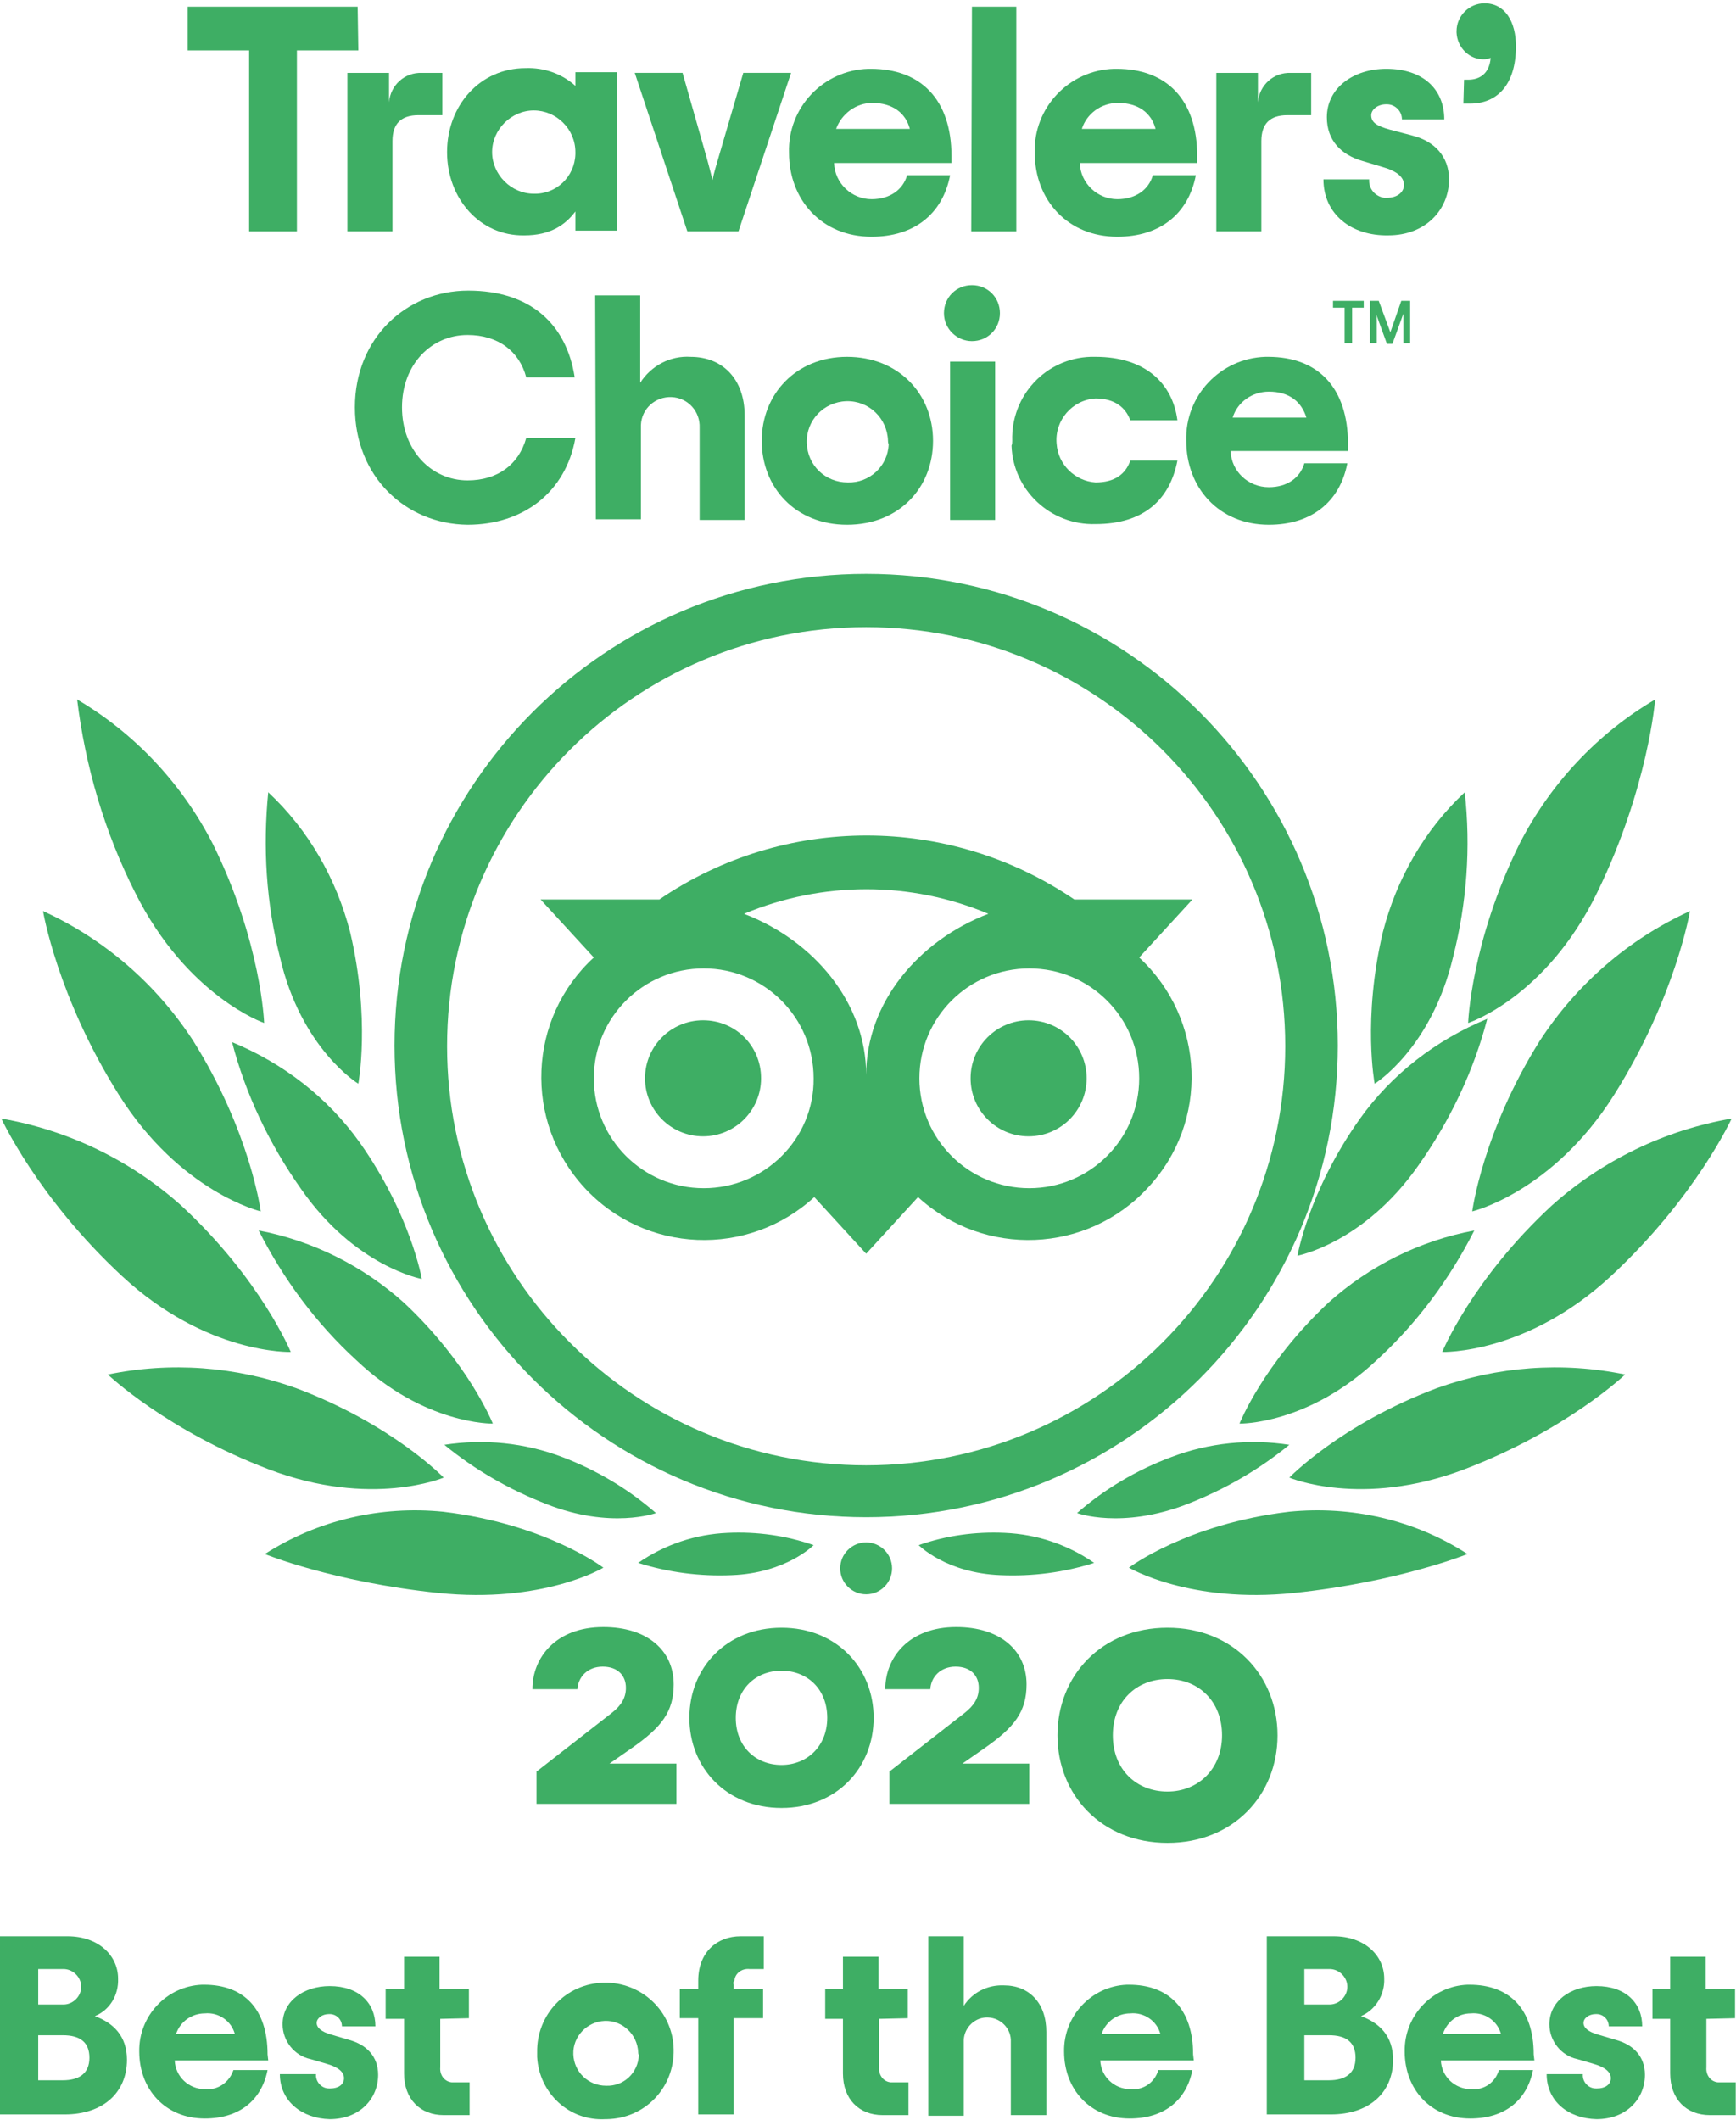<svg width="95" height="116" viewBox="0 0 95 116" fill="none" xmlns="http://www.w3.org/2000/svg">
<g clip-path="url(#clip0_1_1329)">
<path d="M0 105.959H3.698C5.379 105.959 6.462 107.005 6.462 108.275C6.499 109.171 6.014 109.993 5.192 110.329C6.2 110.703 6.947 111.412 6.947 112.72C6.947 114.512 5.64 115.708 3.548 115.708H0V105.959ZM3.474 109.694C3.997 109.694 4.445 109.246 4.445 108.723C4.445 108.2 3.997 107.752 3.474 107.752H2.092V109.694H3.474ZM3.436 113.84C4.333 113.84 4.893 113.467 4.893 112.608C4.893 111.748 4.37 111.375 3.436 111.375H2.092V113.84H3.436Z" fill="#3EAE64"/>
<path d="M14.679 112.757H9.562C9.599 113.654 10.347 114.326 11.206 114.326C11.915 114.401 12.55 113.953 12.774 113.28H14.642C14.306 114.961 13.073 115.932 11.206 115.932C9.039 115.932 7.62 114.326 7.62 112.272C7.582 110.329 9.114 108.686 11.056 108.611H11.168C13.335 108.611 14.642 109.919 14.642 112.421L14.679 112.757ZM9.637 111.301H12.849C12.662 110.591 11.953 110.105 11.206 110.18C10.496 110.18 9.861 110.628 9.637 111.301Z" fill="#3EAE64"/>
<path d="M15.315 113.504H17.294C17.257 113.915 17.593 114.288 18.004 114.288H18.078C18.527 114.288 18.826 114.064 18.826 113.728C18.826 113.392 18.527 113.13 17.892 112.944L16.995 112.682C16.099 112.495 15.464 111.674 15.464 110.777C15.464 109.507 16.622 108.686 18.041 108.686C19.647 108.686 20.544 109.619 20.544 110.889H18.713C18.713 110.516 18.415 110.217 18.041 110.217H18.004C17.63 110.217 17.331 110.441 17.331 110.703C17.331 110.964 17.593 111.188 18.116 111.337L19.124 111.636C20.058 111.898 20.693 112.533 20.693 113.541C20.693 114.849 19.685 115.969 18.041 115.969C16.547 115.932 15.315 114.998 15.315 113.504Z" fill="#3EAE64"/>
<path d="M24.092 110.479V113.131C24.054 113.542 24.316 113.915 24.727 113.953H25.698V115.746H24.278C23.008 115.746 22.112 114.886 22.112 113.467V110.479H21.104V108.836H22.112V107.08H24.054V108.836H25.66V110.442L24.092 110.479Z" fill="#3EAE64"/>
<path d="M29.395 112.309C29.358 110.254 30.964 108.536 33.056 108.499C35.11 108.461 36.828 110.067 36.865 112.159C36.903 114.251 35.297 115.932 33.205 115.969H33.13C31.151 116.081 29.507 114.55 29.395 112.57V112.309ZM34.923 112.309C34.886 111.337 34.064 110.553 33.093 110.59C32.122 110.628 31.337 111.449 31.375 112.421C31.412 113.392 32.197 114.139 33.168 114.139C34.139 114.176 34.923 113.429 34.961 112.458C34.923 112.383 34.923 112.346 34.923 112.309Z" fill="#3EAE64"/>
<path d="M40.152 108.611V108.835H41.758V110.441H40.152V115.708H38.21V110.441H37.201V108.835H38.21V108.387C38.21 106.818 39.255 105.959 40.525 105.959H41.795V107.752H41.011C40.6 107.714 40.227 107.976 40.189 108.387C40.115 108.462 40.115 108.536 40.152 108.611Z" fill="#3EAE64"/>
<path d="M48.109 110.479V113.131C48.072 113.542 48.333 113.915 48.744 113.953H49.715V115.746H48.296C47.026 115.746 46.129 114.886 46.129 113.467V110.479H45.158V108.836H46.129V107.08H48.072V108.836H49.678V110.442L48.109 110.479Z" fill="#3EAE64"/>
<path d="M50.797 105.959H52.739V109.769C53.225 109.022 54.046 108.611 54.943 108.648C56.325 108.648 57.259 109.619 57.259 111.188V115.745H55.316V111.748C55.354 111.039 54.794 110.441 54.084 110.404C53.374 110.366 52.776 110.927 52.739 111.636V115.782H50.797V105.959Z" fill="#3EAE64"/>
<path d="M65.328 112.757H60.211C60.248 113.654 60.995 114.326 61.854 114.326C62.564 114.401 63.199 113.953 63.386 113.28H65.253C64.917 114.961 63.684 115.932 61.817 115.932C59.651 115.932 58.231 114.326 58.231 112.272C58.194 110.329 59.725 108.686 61.667 108.611H61.779C63.946 108.611 65.29 109.919 65.29 112.421L65.328 112.757ZM60.285 111.301H63.498C63.311 110.591 62.601 110.105 61.854 110.18C61.145 110.18 60.51 110.628 60.285 111.301Z" fill="#3EAE64"/>
<path d="M69.324 105.959H72.985C74.665 105.959 75.749 107.005 75.749 108.275C75.786 109.171 75.263 109.993 74.479 110.329C75.487 110.703 76.234 111.412 76.234 112.72C76.234 114.512 74.927 115.708 72.835 115.708H69.324V105.959ZM72.76 109.694C73.284 109.694 73.732 109.246 73.732 108.723C73.732 108.2 73.284 107.752 72.76 107.752H71.379V109.694H72.76ZM72.723 113.84C73.62 113.84 74.18 113.467 74.18 112.608C74.18 111.748 73.657 111.375 72.723 111.375H71.379V113.84H72.723Z" fill="#3EAE64"/>
<path d="M83.967 112.757H78.849C78.887 113.654 79.634 114.326 80.493 114.326C81.203 114.401 81.838 113.953 82.024 113.28H83.892C83.556 114.961 82.323 115.932 80.456 115.932C78.289 115.932 76.87 114.326 76.87 112.272C76.832 110.329 78.364 108.686 80.306 108.611H80.418C82.585 108.611 83.929 109.919 83.929 112.421L83.967 112.757ZM78.962 111.301H82.136C81.95 110.591 81.24 110.105 80.493 110.18C79.783 110.18 79.186 110.628 78.962 111.301Z" fill="#3EAE64"/>
<path d="M84.639 113.504H86.618C86.581 113.915 86.917 114.288 87.328 114.288H87.403C87.851 114.288 88.15 114.064 88.15 113.728C88.15 113.392 87.851 113.13 87.216 112.944L86.32 112.682C85.423 112.495 84.788 111.674 84.788 110.777C84.788 109.507 85.946 108.686 87.365 108.686C88.971 108.686 89.868 109.619 89.868 110.889H88.038C88.038 110.516 87.739 110.217 87.365 110.217H87.328C86.954 110.217 86.656 110.441 86.656 110.703C86.656 110.964 86.917 111.188 87.44 111.337L88.448 111.636C89.382 111.898 90.017 112.533 90.017 113.541C90.017 114.849 89.009 115.969 87.365 115.969C85.834 115.932 84.639 114.998 84.639 113.504Z" fill="#3EAE64"/>
<path d="M93.379 110.479V113.131C93.341 113.542 93.603 113.915 94.013 113.953H94.985V115.746H93.565C92.295 115.746 91.399 114.886 91.399 113.467V110.479H90.428V108.836H91.399V107.08H93.341V108.836H94.947V110.442L93.379 110.479Z" fill="#3EAE64"/>
<path d="M47.4 31.406C33.131 31.406 21.59 42.985 21.59 57.216C21.59 71.447 33.169 83.026 47.4 83.026C61.63 83.026 73.209 71.447 73.209 57.216C73.209 42.985 61.668 31.406 47.4 31.406ZM47.4 80.187C34.737 80.187 24.466 69.915 24.466 57.253C24.466 44.591 34.737 34.32 47.4 34.32C60.062 34.32 70.333 44.591 70.333 57.253C70.333 69.915 60.062 80.187 47.4 80.187ZM41.648 59.009C41.648 60.764 40.228 62.184 38.473 62.184C36.717 62.184 35.298 60.764 35.298 59.009C35.298 57.253 36.717 55.834 38.473 55.834C40.228 55.834 41.648 57.216 41.648 59.009C41.648 58.984 41.648 58.984 41.648 59.009ZM59.464 59.009C59.464 60.764 58.045 62.184 56.289 62.184C54.534 62.184 53.114 60.764 53.114 59.009C53.114 57.253 54.534 55.834 56.289 55.834C58.045 55.834 59.464 57.253 59.464 59.009C59.464 58.984 59.464 58.984 59.464 59.009ZM62.34 52.398L65.254 49.223H58.792C51.919 44.554 42.917 44.554 36.082 49.223H29.583L32.496 52.398C28.873 55.722 28.649 61.362 31.974 64.985C35.298 68.608 40.938 68.832 44.561 65.508L47.4 68.608L50.238 65.508C53.861 68.832 59.501 68.608 62.826 64.985C66.187 61.399 65.963 55.759 62.34 52.398ZM38.51 65.022C35.186 65.022 32.496 62.333 32.496 59.009C32.496 55.685 35.186 52.995 38.51 52.995C41.834 52.995 44.524 55.685 44.524 59.009C44.561 62.333 41.834 65.022 38.51 65.022ZM47.4 58.822C47.4 54.863 44.524 51.464 40.714 50.007C45.009 48.214 49.827 48.214 54.086 50.007C50.276 51.464 47.4 54.863 47.4 58.822ZM56.327 65.022C53.002 65.022 50.313 62.333 50.313 59.009C50.313 55.685 53.002 52.995 56.327 52.995C59.651 52.995 62.34 55.685 62.34 59.009C62.34 62.333 59.651 65.022 56.327 65.022Z" fill="#3EAE64"/>
<path d="M33.018 85.789C33.018 85.789 29.881 83.398 24.241 82.726C20.842 82.39 17.406 83.174 14.492 85.042C14.492 85.042 18.227 86.573 23.979 87.171C29.732 87.769 33.018 85.789 33.018 85.789Z" fill="#3EAE64"/>
<path d="M24.279 80.859C24.279 80.859 21.478 77.946 16.211 75.966C12.887 74.771 9.339 74.509 5.902 75.219C5.902 75.219 9.115 78.282 14.717 80.411C20.32 82.54 24.279 80.859 24.279 80.859Z" fill="#3EAE64"/>
<path d="M15.911 73.985C15.911 73.985 14.268 69.989 9.898 65.955C7.134 63.489 3.735 61.846 0.074 61.211C0.074 61.211 2.054 65.544 6.685 69.839C11.317 74.135 15.911 73.985 15.911 73.985Z" fill="#3EAE64"/>
<path d="M14.269 66.292C14.269 66.292 13.708 61.959 10.571 56.954C8.554 53.854 5.715 51.389 2.354 49.857C2.354 49.857 3.138 54.564 6.5 59.905C9.861 65.246 14.269 66.292 14.269 66.292Z" fill="#3EAE64"/>
<path d="M14.455 55.982C14.455 55.982 14.306 51.574 11.654 46.196C9.973 42.909 7.396 40.145 4.221 38.277C4.669 41.938 5.715 45.523 7.396 48.848C10.234 54.525 14.455 55.982 14.455 55.982Z" fill="#3EAE64"/>
<path d="M26.968 77.906C26.968 77.906 25.66 74.619 22.112 71.295C19.871 69.278 17.107 67.896 14.156 67.336C15.501 69.988 17.294 72.416 19.497 74.433C23.233 77.981 26.968 77.906 26.968 77.906Z" fill="#3EAE64"/>
<path d="M35.895 82.8C34.401 81.493 32.646 80.447 30.778 79.738C28.724 78.953 26.483 78.729 24.316 79.065C25.997 80.447 27.902 81.531 29.919 82.315C33.43 83.697 35.895 82.8 35.895 82.8Z" fill="#3EAE64"/>
<path d="M44.523 84.555C43.029 84.032 41.423 83.808 39.817 83.883C38.061 83.958 36.38 84.518 34.924 85.527C36.567 86.049 38.323 86.274 40.041 86.199C43.029 86.087 44.523 84.555 44.523 84.555Z" fill="#3EAE64"/>
<path d="M23.083 69.99C23.083 69.99 22.485 66.479 19.684 62.52C17.928 60.055 15.501 58.187 12.699 57.029C13.446 59.905 14.754 62.632 16.472 65.06C19.422 69.318 23.083 69.99 23.083 69.99Z" fill="#3EAE64"/>
<path d="M19.609 59.306C19.609 59.306 20.282 55.758 19.161 51.014C18.414 48.101 16.883 45.412 14.679 43.357C14.38 46.383 14.567 49.408 15.314 52.359C16.472 57.401 19.609 59.306 19.609 59.306Z" fill="#3EAE64"/>
<path d="M61.779 85.789C61.779 85.789 64.917 83.398 70.557 82.726C73.956 82.39 77.43 83.174 80.306 85.042C80.306 85.042 76.533 86.573 70.818 87.171C65.104 87.769 61.779 85.789 61.779 85.789Z" fill="#3EAE64"/>
<path d="M70.557 80.859C70.557 80.859 73.358 77.946 78.624 75.966C81.949 74.771 85.497 74.509 88.933 75.219C88.933 75.219 85.721 78.282 80.119 80.411C74.516 82.54 70.557 80.859 70.557 80.859Z" fill="#3EAE64"/>
<path d="M78.924 73.985C78.924 73.985 80.567 69.989 84.937 65.955C87.701 63.489 91.1 61.846 94.761 61.211C94.761 61.211 92.781 65.544 88.15 69.839C83.518 74.135 78.924 73.985 78.924 73.985Z" fill="#3EAE64"/>
<path d="M80.566 66.292C80.566 66.292 81.127 61.959 84.264 56.954C86.281 53.854 89.12 51.389 92.481 49.857C92.481 49.857 91.697 54.564 88.335 59.905C84.974 65.246 80.566 66.292 80.566 66.292Z" fill="#3EAE64"/>
<path d="M80.342 55.982C80.342 55.982 80.491 51.574 83.143 46.196C84.824 42.909 87.401 40.145 90.576 38.277C90.576 38.277 90.203 43.096 87.401 48.848C84.6 54.6 80.342 55.982 80.342 55.982Z" fill="#3EAE64"/>
<path d="M67.83 77.906C67.83 77.906 69.137 74.619 72.686 71.295C74.927 69.278 77.691 67.896 80.679 67.336C79.334 69.988 77.541 72.416 75.338 74.433C71.565 77.981 67.83 77.906 67.83 77.906Z" fill="#3EAE64"/>
<path d="M58.94 82.8C60.434 81.493 62.189 80.447 64.094 79.738C66.148 78.953 68.389 78.729 70.556 79.065C68.875 80.447 66.97 81.531 64.953 82.315C61.367 83.697 58.94 82.8 58.94 82.8Z" fill="#3EAE64"/>
<path d="M50.275 84.555C51.769 84.032 53.376 83.808 54.982 83.883C56.737 83.958 58.418 84.518 59.875 85.527C58.231 86.049 56.513 86.274 54.758 86.199C51.769 86.087 50.275 84.555 50.275 84.555Z" fill="#3EAE64"/>
<path d="M71.004 68.715C71.004 68.715 71.602 65.204 74.403 61.245C76.158 58.779 78.586 56.912 81.388 55.754C80.641 58.63 79.333 61.357 77.615 63.784C74.627 68.043 71.004 68.715 71.004 68.715Z" fill="#3EAE64"/>
<path d="M75.225 59.306C75.225 59.306 74.553 55.758 75.674 51.014C76.421 48.101 77.952 45.412 80.156 43.357C80.492 46.383 80.268 49.408 79.521 52.359C78.326 57.401 75.225 59.306 75.225 59.306Z" fill="#3EAE64"/>
<path d="M47.398 87.245C48.182 87.245 48.817 86.609 48.817 85.826C48.817 85.042 48.182 84.406 47.398 84.406C46.614 84.406 45.978 85.042 45.978 85.826C45.978 86.609 46.614 87.245 47.398 87.245Z" fill="#3EAE64"/>
<path d="M19.609 2.758H16.248V12.656H13.633V2.758H10.271V0.367H19.572L19.609 2.758Z" fill="#3EAE64"/>
<path d="M24.204 3.99V6.305H22.896C21.962 6.305 21.477 6.754 21.477 7.725V12.655H19.012V3.99H21.29V5.596C21.365 4.662 22.149 3.952 23.083 3.99H24.204Z" fill="#3EAE64"/>
<path d="M24.465 8.324C24.465 5.784 26.258 3.729 28.76 3.729C29.769 3.692 30.74 4.028 31.487 4.7V3.953H33.765V12.619H31.487V11.573C30.927 12.32 30.105 12.88 28.686 12.88C26.258 12.918 24.465 10.864 24.465 8.324ZM31.487 8.324C31.487 7.054 30.441 6.045 29.209 6.045C27.976 6.045 26.93 7.091 26.93 8.324C26.93 9.556 27.976 10.602 29.209 10.602C30.441 10.639 31.45 9.668 31.487 8.436V8.324Z" fill="#3EAE64"/>
<path d="M34.736 3.988H37.351L38.658 8.582C38.808 9.105 38.882 9.442 38.994 9.852C39.069 9.442 39.181 9.105 39.331 8.582L40.675 3.988H43.29L40.414 12.654H37.612L34.736 3.988Z" fill="#3EAE64"/>
<path d="M52.068 8.92H45.643C45.68 10.041 46.614 10.9 47.697 10.9C48.706 10.9 49.416 10.377 49.64 9.592H51.993C51.582 11.722 50.013 12.954 47.697 12.954C44.971 12.954 43.178 10.937 43.178 8.36C43.103 5.895 45.045 3.84 47.511 3.766H47.66C50.387 3.766 52.068 5.446 52.068 8.547V8.92ZM45.755 7.053H49.789C49.565 6.193 48.855 5.633 47.735 5.633C46.838 5.633 46.054 6.231 45.755 7.053Z" fill="#3EAE64"/>
<path d="M53.188 0.367H55.616V12.656H53.15L53.188 0.367Z" fill="#3EAE64"/>
<path d="M65.515 8.92H59.09C59.128 10.041 60.062 10.9 61.145 10.9C62.153 10.9 62.863 10.377 63.087 9.592H65.44C65.029 11.722 63.46 12.954 61.145 12.954C58.418 12.954 56.625 10.937 56.625 8.36C56.55 5.895 58.493 3.84 60.958 3.766H61.107C63.834 3.766 65.515 5.446 65.515 8.547V8.92ZM59.202 7.053H63.236C63.012 6.193 62.303 5.633 61.182 5.633C60.248 5.633 59.464 6.231 59.202 7.053Z" fill="#3EAE64"/>
<path d="M71.752 3.99V6.305H70.445C69.511 6.305 69.026 6.754 69.026 7.725V12.655H66.561V3.99H68.839V5.596C68.914 4.662 69.698 3.952 70.632 3.99H71.752Z" fill="#3EAE64"/>
<path d="M72.424 9.817H74.926C74.889 10.339 75.263 10.75 75.748 10.825H75.897C76.458 10.825 76.831 10.526 76.831 10.115C76.831 9.704 76.458 9.368 75.673 9.144L74.553 8.808C73.395 8.472 72.611 7.688 72.611 6.418C72.611 4.811 74.067 3.766 75.86 3.766C77.915 3.766 79.035 4.924 79.035 6.53H76.719C76.719 6.081 76.346 5.708 75.897 5.708H75.86C75.375 5.708 75.038 6.007 75.038 6.306C75.038 6.716 75.375 6.903 76.047 7.09L77.317 7.426C78.475 7.725 79.296 8.547 79.296 9.817C79.296 11.46 78.026 12.879 75.972 12.879C73.955 12.917 72.424 11.722 72.424 9.817Z" fill="#3EAE64"/>
<path d="M80.118 4.363H80.342C80.94 4.363 81.5 4.064 81.575 3.168C81.463 3.205 81.35 3.243 81.238 3.243C80.417 3.28 79.744 2.608 79.707 1.786V1.711C79.707 0.852 80.417 0.18 81.238 0.18C82.359 0.18 82.957 1.188 82.957 2.533C82.957 4.662 81.911 5.67 80.454 5.67H80.081L80.118 4.363Z" fill="#3EAE64"/>
<path d="M19.422 22.291C19.422 18.519 22.223 15.904 25.622 15.904C29.021 15.904 31.001 17.735 31.449 20.648H28.797C28.424 19.229 27.266 18.332 25.585 18.332C23.605 18.332 21.999 19.938 21.999 22.291C21.999 24.645 23.605 26.288 25.585 26.288C27.228 26.288 28.386 25.429 28.797 23.972H31.486C30.963 26.923 28.648 28.716 25.585 28.716C22.186 28.678 19.422 26.064 19.422 22.291Z" fill="#3EAE64"/>
<path d="M32.57 16.166H35.035V20.947C35.633 20.013 36.679 19.453 37.8 19.528C39.518 19.528 40.75 20.723 40.75 22.74V28.455H38.285V23.412C38.322 22.516 37.65 21.769 36.754 21.731C35.857 21.694 35.11 22.366 35.073 23.263V28.417H32.608L32.57 16.166Z" fill="#3EAE64"/>
<path d="M41.684 24.122C41.684 21.582 43.551 19.527 46.352 19.527C49.154 19.527 51.059 21.544 51.059 24.122C51.059 26.699 49.191 28.716 46.352 28.716C43.514 28.716 41.684 26.661 41.684 24.122ZM48.594 24.122C48.556 22.889 47.548 21.918 46.315 21.955C45.083 21.992 44.111 23.001 44.149 24.234C44.186 25.466 45.157 26.4 46.39 26.4C47.585 26.437 48.594 25.504 48.631 24.308C48.594 24.234 48.594 24.159 48.594 24.122Z" fill="#3EAE64"/>
<path d="M51.656 17.137C51.656 16.278 52.329 15.605 53.188 15.605C54.047 15.605 54.719 16.278 54.719 17.137C54.719 17.996 54.047 18.668 53.188 18.668C52.366 18.668 51.656 17.996 51.656 17.137ZM51.992 19.789H54.458V28.454H51.992V19.789Z" fill="#3EAE64"/>
<path d="M55.393 24.122C55.318 21.656 57.223 19.602 59.688 19.527H59.95C62.676 19.527 64.17 20.984 64.432 23.001H61.855C61.593 22.291 60.995 21.806 59.95 21.806C58.68 21.881 57.709 23.001 57.821 24.271C57.895 25.429 58.829 26.325 59.95 26.4C60.995 26.4 61.593 25.952 61.855 25.205H64.432C64.021 27.334 62.602 28.678 59.95 28.678C57.484 28.753 55.43 26.811 55.355 24.383C55.393 24.308 55.393 24.196 55.393 24.122Z" fill="#3EAE64"/>
<path d="M73.768 24.682H67.344C67.381 25.802 68.315 26.661 69.436 26.661C70.444 26.661 71.154 26.139 71.378 25.354H73.731C73.32 27.483 71.751 28.716 69.436 28.716C66.709 28.716 64.916 26.699 64.916 24.122C64.841 21.656 66.784 19.602 69.249 19.527H69.398C72.125 19.527 73.768 21.208 73.768 24.308V24.682ZM67.456 22.852H71.49C71.228 21.992 70.556 21.432 69.436 21.432C68.539 21.432 67.718 21.992 67.456 22.852Z" fill="#3EAE64"/>
<path d="M72.947 16.465H74.628V16.838H73.993V18.781H73.582V16.838H72.947V16.465Z" fill="#3EAE64"/>
<path d="M76.085 18.183L75.45 16.465H74.965V18.781H75.338V17.511C75.338 17.399 75.338 17.287 75.301 17.174L75.899 18.818H76.197L76.795 17.174V18.781H77.169V16.465H76.683L76.085 18.183Z" fill="#3EAE64"/>
<path d="M29.396 96.92L33.468 93.745C33.99 93.335 34.252 92.924 34.252 92.363C34.252 91.691 33.804 91.205 32.982 91.205C32.16 91.205 31.637 91.766 31.6 92.438H29.135C29.135 90.72 30.405 89.039 33.019 89.039C35.41 89.039 36.867 90.309 36.867 92.177C36.867 93.671 36.194 94.53 34.588 95.65L33.355 96.509H37.016V98.713H29.359V96.92H29.396Z" fill="#3EAE64"/>
<path d="M37.725 94.007C37.725 91.28 39.742 89.076 42.767 89.076C45.792 89.076 47.809 91.28 47.809 94.007C47.809 96.733 45.792 98.937 42.767 98.937C39.742 98.937 37.725 96.733 37.725 94.007ZM45.27 94.007C45.27 92.438 44.186 91.429 42.767 91.429C41.348 91.429 40.264 92.438 40.264 94.007C40.264 95.575 41.348 96.584 42.767 96.584C44.186 96.584 45.27 95.538 45.27 94.007Z" fill="#3EAE64"/>
<path d="M48.707 96.92L52.778 93.745C53.301 93.335 53.562 92.924 53.562 92.363C53.562 91.691 53.114 91.205 52.292 91.205C51.471 91.205 50.948 91.766 50.91 92.438H48.445C48.445 90.72 49.715 89.039 52.33 89.039C54.72 89.039 56.177 90.309 56.177 92.177C56.177 93.671 55.505 94.53 53.899 95.65L52.666 96.509H56.326V98.713H48.669V96.92H48.707Z" fill="#3EAE64"/>
<path d="M57.869 94.963C57.869 91.706 60.278 89.076 63.89 89.076C67.502 89.076 69.911 91.706 69.911 94.963C69.911 98.22 67.502 100.849 63.89 100.849C60.278 100.849 57.869 98.22 57.869 94.963ZM66.874 94.963C66.874 93.091 65.582 91.885 63.886 91.885C62.191 91.885 60.898 93.088 60.898 94.963C60.898 96.838 62.191 98.04 63.886 98.04C65.582 98.04 66.874 96.793 66.874 94.963Z" fill="#3EAE64"/>
</g>
<defs>
<clipPath id="clip0_1_1329">
<rect width="94.984" height="115.797" fill="white" transform="translate(0 0.18)"/>
</clipPath>
</defs>
</svg>
